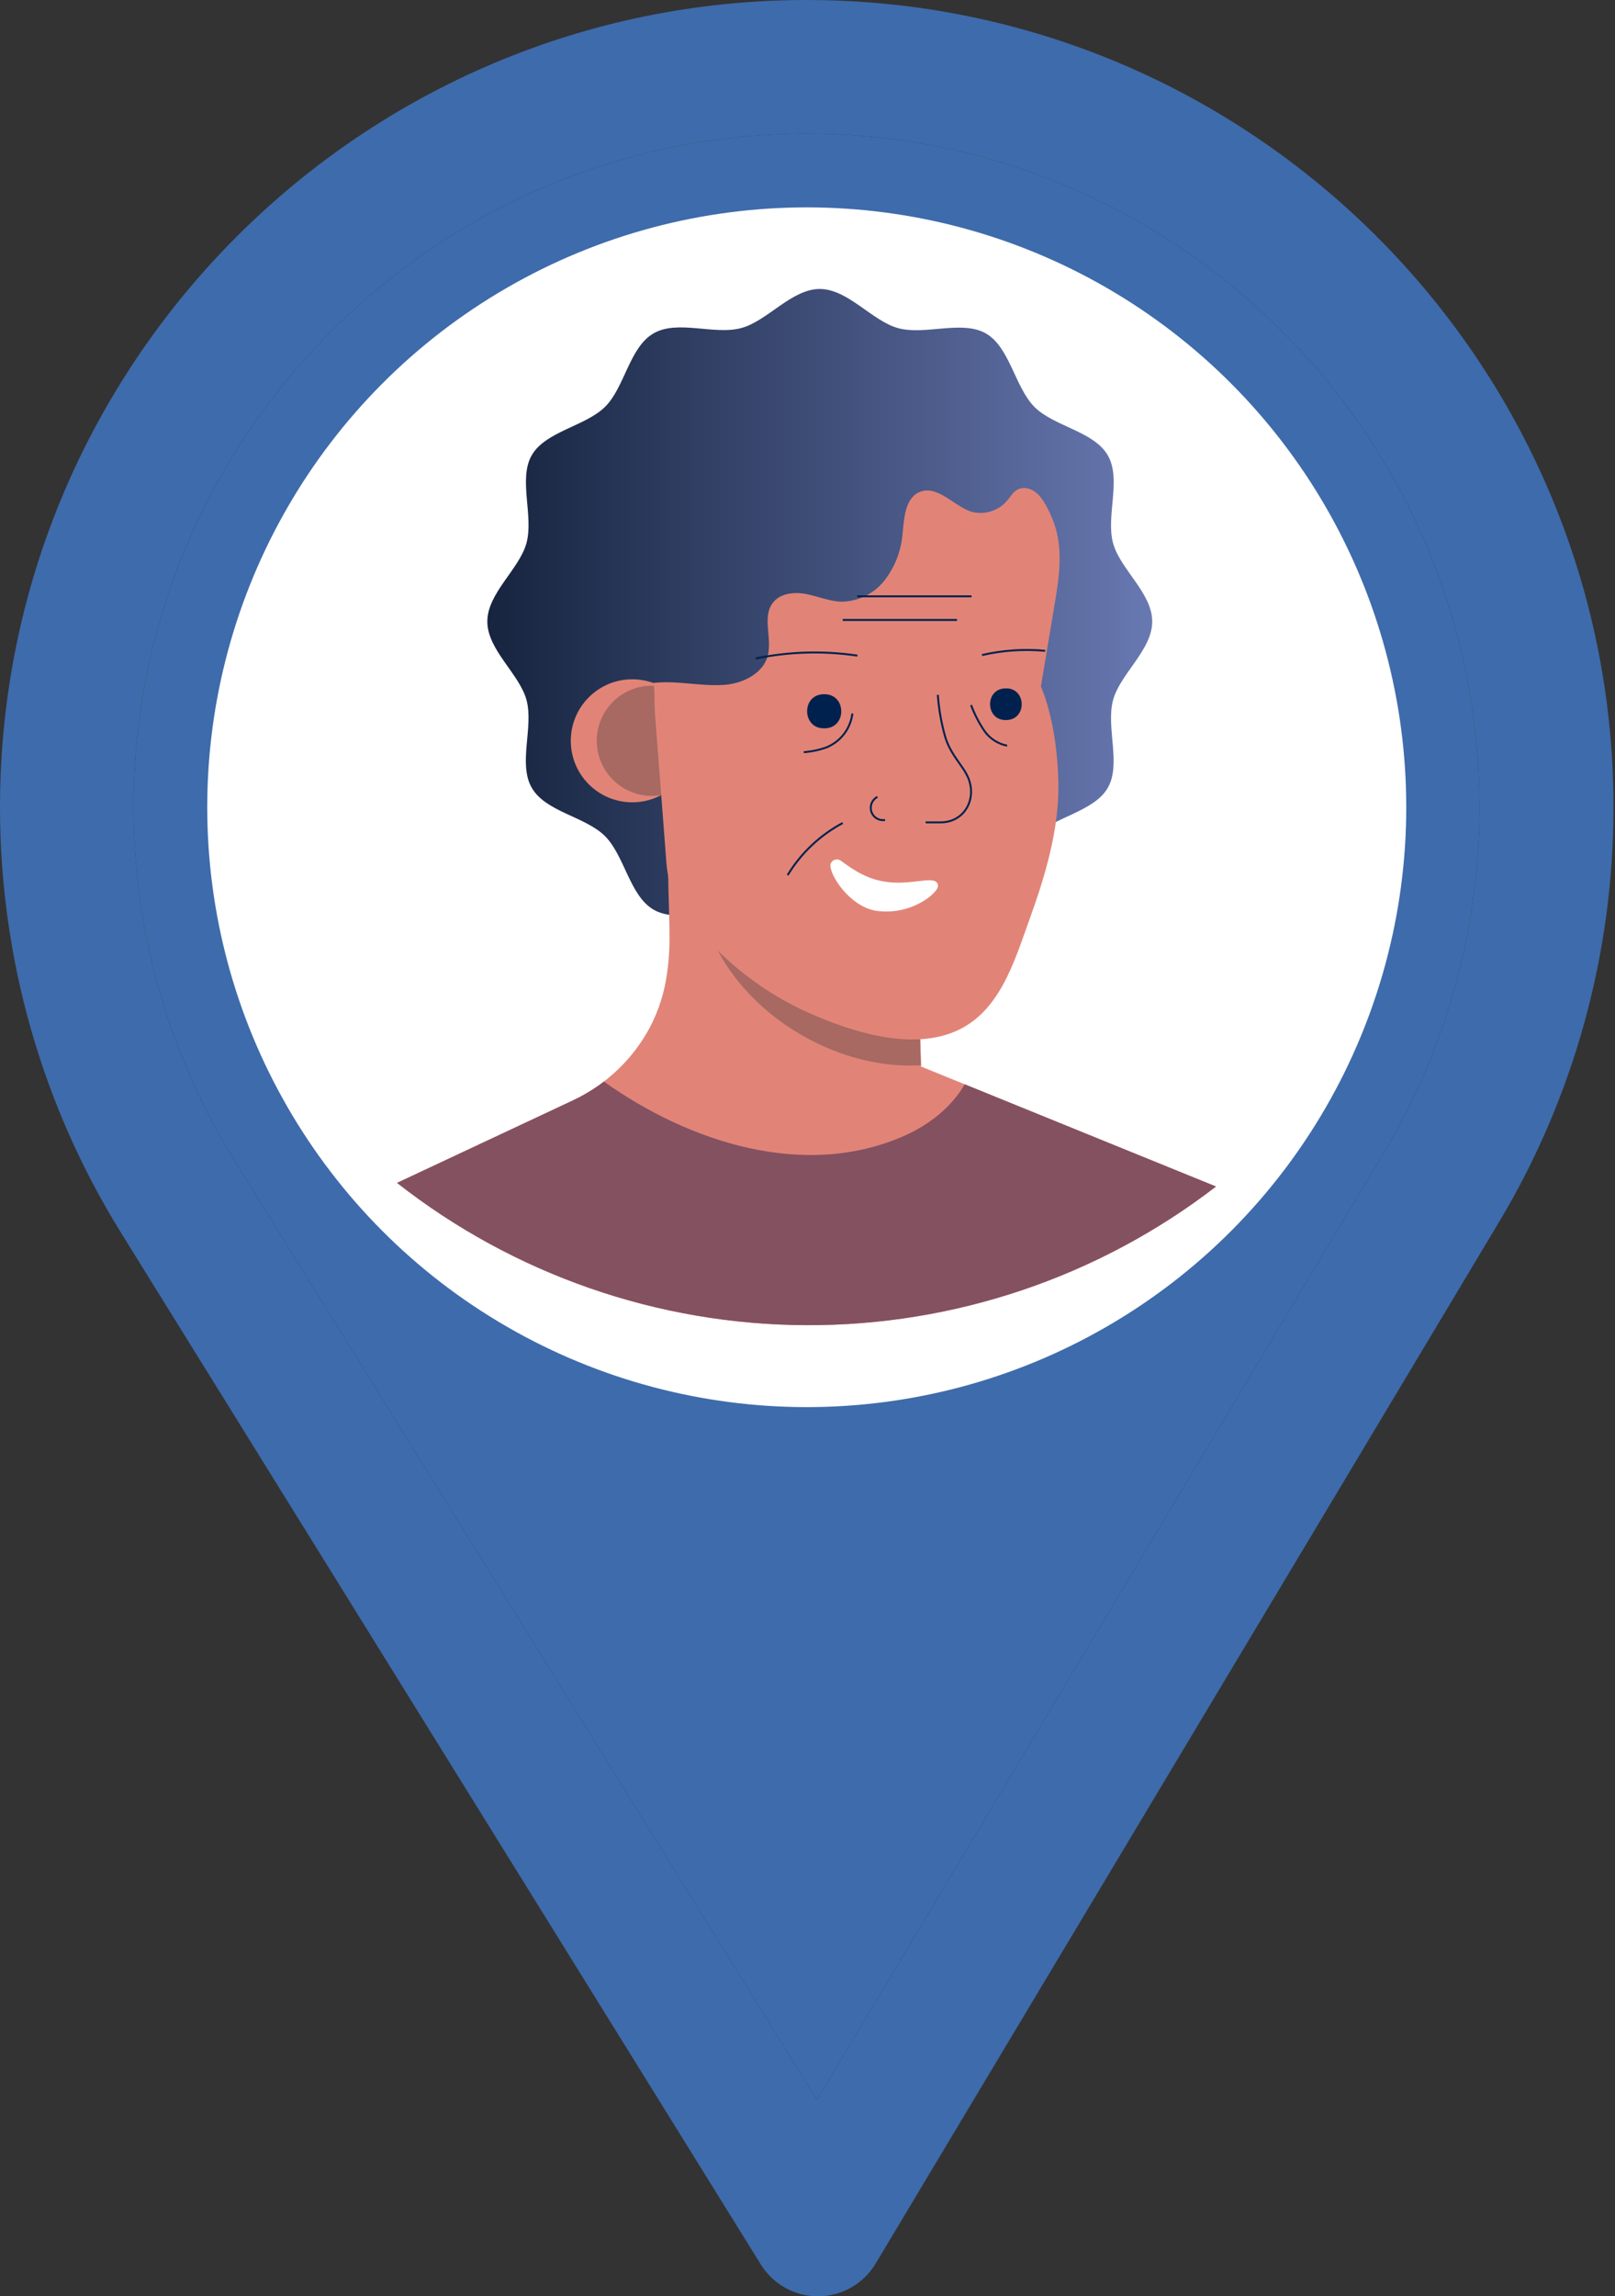 <?xml version="1.0" encoding="UTF-8"?> <svg xmlns="http://www.w3.org/2000/svg" width="829" height="1178" viewBox="0 0 829 1178" fill="none"><rect x="0" y="0" width="829" height="1178" fill="#333333" stroke="none"/> <g clip-path="url(#clip0)"> <path d="M414.116 0C185.773 0 0 185.783 0 414.141C0 491.295 21.371 566.59 61.816 631.914L390.544 1161.69C396.841 1171.83 407.934 1178 419.866 1178C419.958 1178 420.047 1178 420.139 1178C432.174 1177.91 443.291 1171.55 449.473 1161.22L769.821 626.319C808.035 562.375 828.233 489.006 828.233 414.141C828.233 185.783 642.46 0 414.116 0ZM710.591 590.882L419.343 1077.19L120.478 595.548C86.813 541.176 68.559 478.447 68.559 414.141C68.559 223.843 223.83 68.563 414.116 68.563C604.403 68.563 759.443 223.843 759.443 414.141C759.443 476.54 742.393 537.665 710.591 590.882Z" fill="#3E6BAB"></path> <path d="M710.591 590.882L419.343 1077.19L120.478 595.548C86.813 541.176 68.559 478.447 68.559 414.141C68.559 223.843 223.83 68.563 414.116 68.563C604.403 68.563 759.443 223.843 759.443 414.141C759.443 476.54 742.393 537.665 710.591 590.882Z" fill="#3E6BAB"></path> <path d="M414.117 207.07C299.945 207.07 207.059 299.962 207.059 414.141C207.059 527.59 298.433 621.211 414.117 621.211C531.227 621.211 621.175 526.343 621.175 414.141C621.175 299.962 528.289 207.07 414.117 207.07ZM414.117 552.648C337.604 552.648 275.618 490.451 275.618 414.141C275.618 338.022 338.002 275.634 414.117 275.634C490.231 275.634 552.386 338.022 552.386 414.141C552.386 489.337 491.842 552.648 414.117 552.648Z" fill="#3E6BAB"></path> <ellipse cx="414.116" cy="414.116" rx="307.733" ry="307.733" fill="white"></ellipse> <path d="M591.453 318.851C591.453 333.46 574.933 345.711 571.331 359.187C567.619 373.145 575.675 391.986 568.621 404.199C561.568 416.413 541.02 419.049 530.978 429.017C520.936 438.985 518.523 459.496 506.142 466.66C493.761 473.825 475.088 465.658 461.148 469.371C447.672 472.972 435.421 489.492 420.794 489.492C406.167 489.492 393.935 473.083 380.459 469.371C366.518 465.658 347.659 473.714 335.464 466.642C323.269 459.57 320.615 439.059 310.628 428.998C300.642 418.938 280.149 416.562 272.985 404.181C265.82 391.8 273.987 373.127 270.275 359.168C266.673 345.692 250.153 333.441 250.153 318.833C250.153 304.224 266.673 291.974 270.275 278.479C273.987 264.539 265.931 245.699 272.985 233.485C280.038 221.271 300.586 218.635 310.628 208.667C320.67 198.7 323.065 178.189 335.464 171.024C347.864 163.859 366.518 172.026 380.459 168.295C393.935 164.713 406.26 148.248 420.794 148.248C435.328 148.248 447.672 164.768 461.148 168.369C475.088 172.082 493.928 164.026 506.142 171.098C518.356 178.17 520.991 198.681 530.978 208.742C540.964 218.802 561.457 221.178 568.621 233.559C575.786 245.94 567.601 264.613 571.331 278.572C574.933 291.992 591.453 304.169 591.453 318.851Z" fill="url(#paint0_linear)"></path> <path d="M624.196 608.678C563.877 655.121 489.808 680.151 413.682 679.815C337.555 679.479 263.71 653.796 203.804 606.822L294.126 564.482C298.428 562.46 302.556 560.088 306.47 557.391C307.658 556.574 308.846 555.721 309.978 554.83C319.809 547.308 327.9 537.754 333.701 526.82C338.086 518.418 340.999 509.327 342.313 499.942C343.22 493.852 343.679 487.704 343.687 481.547C343.687 470.929 343.111 460.312 343 449.676C342.926 443.798 342.864 437.914 342.814 432.023L346.527 433.88L356.179 438.873L360.653 439.634L412.403 448.432L470.168 458.27L471.913 517.668L472.489 537.084L472.767 546.514V547.126L495.227 556.259L624.196 608.678Z" fill="#E18477"></path> <path d="M624.196 608.678C563.877 655.122 489.808 680.152 413.682 679.816C337.555 679.479 263.71 653.797 203.804 606.822L294.126 564.482C298.428 562.46 302.556 560.089 306.47 557.392C307.658 556.575 308.846 555.721 309.978 554.83C353.692 585.94 413.35 605.56 464.952 582.339C477.24 576.77 488.526 567.786 495.208 556.241L624.196 608.678Z" fill="#845161"></path> <path d="M472.73 546.478C453.333 547.647 431.652 542.635 411.475 530.997C373.59 509.112 353.339 470.949 360.616 439.653L412.366 448.452L470.131 458.29L471.876 517.688L472.73 546.478Z" fill="#A76962"></path> <path d="M324.55 411.587C341.978 411.587 356.106 397.459 356.106 380.032C356.106 362.604 341.978 348.477 324.55 348.477C307.123 348.477 292.995 362.604 292.995 380.032C292.995 397.459 307.123 411.587 324.55 411.587Z" fill="#E18477"></path> <path d="M334.574 408.283C350.176 408.283 362.825 395.634 362.825 380.032C362.825 364.429 350.176 351.78 334.574 351.78C318.971 351.78 306.322 364.429 306.322 380.032C306.322 395.634 318.971 408.283 334.574 408.283Z" fill="#A76962"></path> <path d="M335.724 351.892C336.132 356.737 335.854 361.545 336.225 366.389L339.288 406.26L342.09 442.865C343.13 456.341 348.402 464.415 357.163 475.2C372.764 494.336 392.638 509.544 415.188 519.6C436.72 529.196 466.567 538.756 489.547 529.438C513.028 519.934 520.527 493.557 528.434 471.71C536.342 449.862 543.655 425.788 543.284 402.177C542.783 370.139 534.3 352.171 534.3 352.171L540.481 315.158C542.801 301.218 545.79 286.665 542.337 272.651C540.908 266.86 536.899 257.467 532.592 253.347C529.901 250.748 525.65 249.393 522.346 251.138C519.933 252.419 518.634 254.98 516.777 257.059C514.655 259.474 511.922 261.273 508.866 262.269C505.809 263.265 502.541 263.421 499.403 262.72C490.995 260.734 482.178 249.337 473.12 252.029C464.061 254.72 464.08 267.194 463.226 274.507C462.437 283.02 459.215 291.127 453.945 297.858C451.307 301.198 447.953 303.903 444.13 305.773C440.306 307.642 436.112 308.63 431.856 308.661C425.694 308.476 419.884 305.914 413.851 304.745C407.818 303.575 400.672 304.262 396.83 309.07C391.001 316.402 396.514 327.446 394.083 336.504C391.651 345.563 381.089 350.779 371.53 351.354C359.576 352.152 347.826 349.034 335.817 350.296H335.501C335.724 350.927 335.724 351.41 335.724 351.892Z" fill="#E18477"></path> <path d="M387.902 337.803C405.087 334.255 422.761 333.759 440.117 336.337" stroke="#00214E" stroke-miterlimit="10"></path> <path d="M504.082 336.04C514.694 333.593 525.629 332.86 536.473 333.868" stroke="#00214E" stroke-miterlimit="10"></path> <path d="M404.292 448.952C411.151 437.66 420.922 428.421 432.58 422.204" stroke="#00214E" stroke-miterlimit="10"></path> <path d="M437.537 366.018C437.159 369.137 436.102 372.137 434.441 374.805C432.78 377.473 430.555 379.745 427.922 381.461C426.833 382.178 425.684 382.799 424.488 383.317C420.66 384.715 416.655 385.571 412.59 385.86" stroke="#00214E" stroke-miterlimit="10"></path> <path d="M440.061 305.914H498.716" stroke="#00214E" stroke-miterlimit="10"></path> <path d="M432.58 318.034H491.255" stroke="#00214E" stroke-miterlimit="10"></path> <path d="M498.457 361.711C500.236 366.436 502.566 370.934 505.399 375.113C508.178 378.967 512.319 381.622 516.982 382.537" stroke="#00214E" stroke-miterlimit="10"></path> <path d="M426.678 442.493C426.932 442.092 427.266 441.747 427.659 441.48C428.052 441.214 428.496 441.031 428.963 440.944C429.43 440.857 429.91 440.867 430.373 440.974C430.835 441.081 431.271 441.282 431.653 441.565C435.514 444.275 442.567 450.029 452.591 452.015C466.252 454.744 478.113 449.268 480.935 452.795C482.531 454.781 480.582 457.213 476.851 460.313C472.941 463.234 468.487 465.344 463.751 466.521C459.014 467.697 454.09 467.915 449.268 467.162C436.126 464.693 426.27 449.472 426.27 444.071C426.264 443.518 426.405 442.974 426.678 442.493Z" fill="white"></path> <path d="M481.399 356.458C481.907 363.675 483.151 370.821 485.111 377.786C486.968 383.93 489.789 387.735 493.501 393.044C494.783 394.79 495.896 396.655 496.824 398.612C501.724 409.638 495.209 421.87 482.81 421.87H475.144" stroke="#00214E" stroke-miterlimit="10"></path> <path d="M450.399 408.803C449.059 409.489 448.007 410.632 447.436 412.026C446.864 413.42 446.81 414.972 447.283 416.402C447.756 417.832 448.725 419.046 450.015 419.824C451.305 420.603 452.83 420.894 454.316 420.645" stroke="#00214E" stroke-miterlimit="10"></path> <path d="M423.151 356.142C434.493 356.012 434.827 373.331 423.504 373.628H422.966C411.643 373.758 411.309 356.458 422.632 356.142H423.133H423.151Z" fill="#00214E"></path> <path d="M516.406 353.135C526.931 353.024 527.228 369.08 516.722 369.377H516.258C505.752 369.507 505.436 353.451 515.942 353.154H516.406V353.135Z" fill="#00214E"></path> </g> <defs> <linearGradient id="paint0_linear" x1="250.153" y1="318.851" x2="591.453" y2="318.851" gradientUnits="userSpaceOnUse"> <stop stop-color="#16243F"></stop> <stop offset="1" stop-color="#6878B1"></stop> </linearGradient> <clipPath id="clip0"> <rect width="828.233" height="1178" fill="white"></rect> </clipPath> </defs> </svg> 